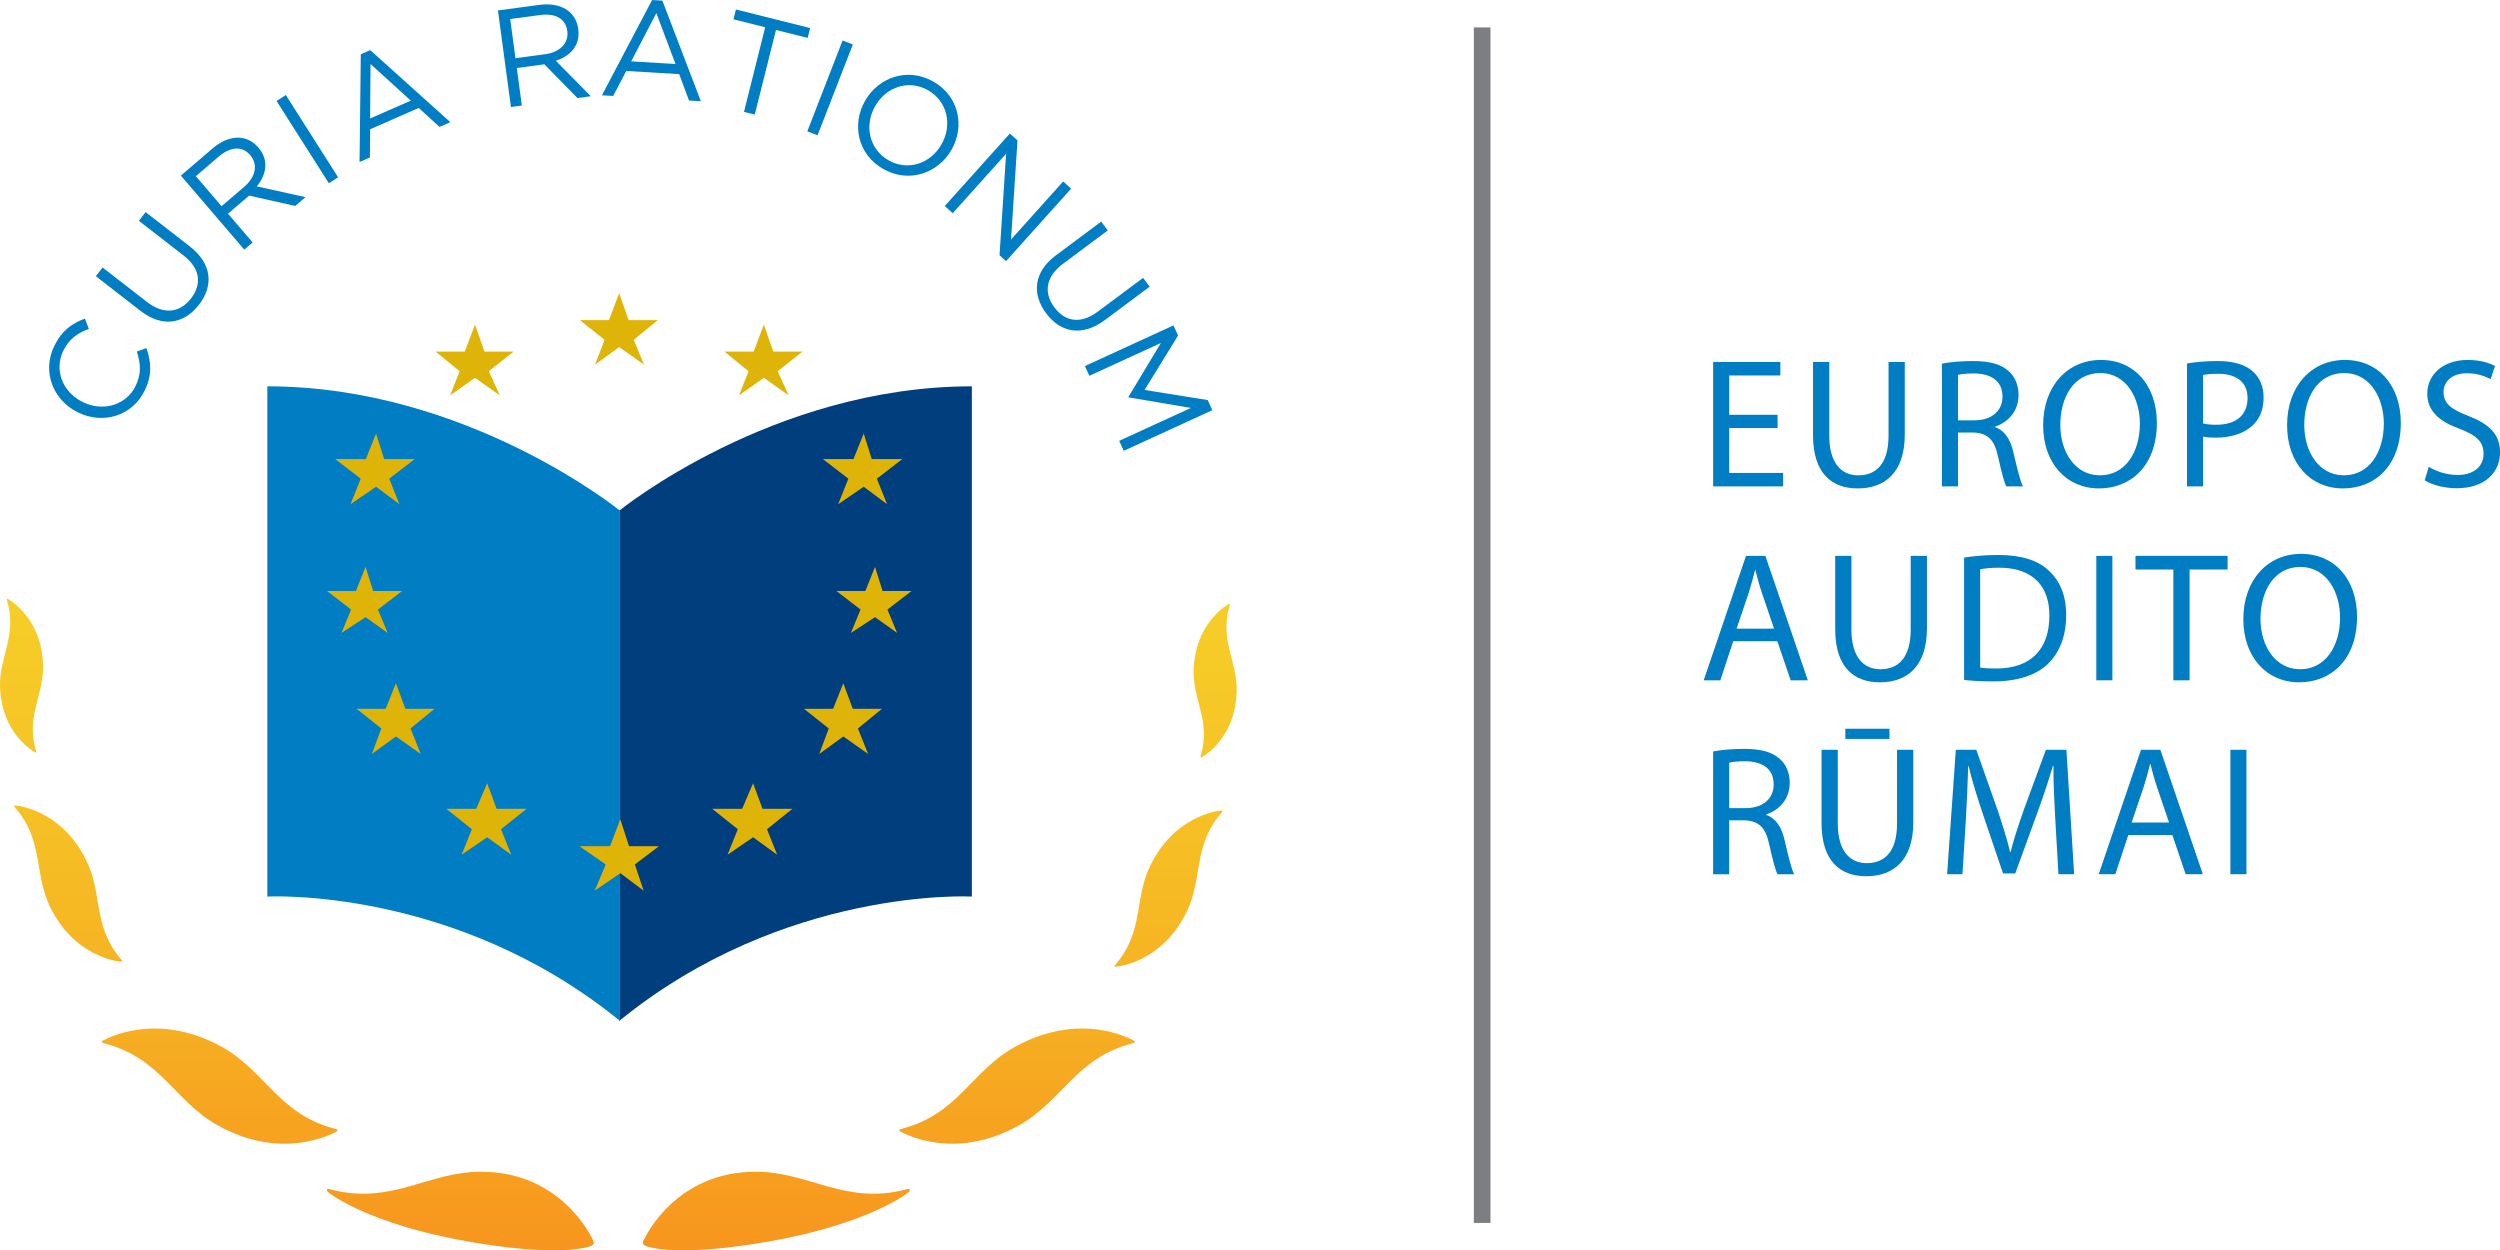 <?xml version="1.0" encoding="utf-8"?>
<!-- Generator: Adobe Illustrator 16.0.0, SVG Export Plug-In . SVG Version: 6.00 Build 0)  -->
<!DOCTYPE svg PUBLIC "-//W3C//DTD SVG 1.1//EN" "http://www.w3.org/Graphics/SVG/1.1/DTD/svg11.dtd">
<svg version="1.1" id="Layer_1" xmlns="http://www.w3.org/2000/svg" xmlns:xlink="http://www.w3.org/1999/xlink" x="0px" y="0px"
	 width="158.702px" height="79.37px" viewBox="0 0 158.702 79.37" enable-background="new 0 0 158.702 79.37" xml:space="preserve">
<line fill="none" stroke="#7D7E81" stroke-width="1.055" stroke-linejoin="round" x1="94.089" y1="77.631" x2="94.089" y2="1.739"/>
<g>
	<g>
		<path fill="#007DC3" d="M4.958,26.183l-0.016-0.008c-1.57-0.77-2.296-2.582-1.494-4.217c0.494-1.008,1.146-1.435,1.942-1.733
			l0.25,0.654c-0.674,0.25-1.248,0.618-1.617,1.372c-0.603,1.229-0.055,2.641,1.222,3.267l0.016,0.007
			c1.286,0.631,2.749,0.197,3.348-1.025c0.373-0.762,0.325-1.405,0.078-2.186l0.607-0.214c0.303,0.867,0.381,1.693-0.113,2.7
			C8.394,26.401,6.554,26.965,4.958,26.183z"/>
		<path fill="#007DC3" d="M8.924,19.738l-2.839-2.206l0.428-0.551l2.805,2.179c1.053,0.819,2.08,0.722,2.807-0.214
			c0.699-0.9,0.6-1.895-0.469-2.724l-2.84-2.206l0.429-0.551l2.798,2.173c1.424,1.106,1.528,2.497,0.58,3.717
			C11.684,20.563,10.306,20.812,8.924,19.738z"/>
		<path fill="#007DC3" d="M11.482,11.148l2.019-1.731c0.576-0.495,1.189-0.717,1.738-0.674c0.423,0.032,0.838,0.246,1.156,0.615
			l0.011,0.014c0.667,0.778,0.521,1.695-0.102,2.461l3.087,0.682l-0.65,0.559l-2.926-0.657l-1.342,1.149l1.564,1.825l-0.53,0.455
			L11.482,11.148z M15.508,11.853c0.704-0.603,0.896-1.396,0.379-2.001l-0.012-0.013c-0.494-0.577-1.236-0.546-1.994,0.104
			l-1.449,1.242l1.634,1.905L15.508,11.853z"/>
		<path fill="#007DC3" d="M17.556,6.408l0.59-0.375l3.318,5.222l-0.59,0.375L17.556,6.408z"/>
		<path fill="#007DC3" d="M22.904,3.446l0.599-0.263l5.086,4.574l-0.688,0.301l-1.32-1.206l-3.084,1.352l-0.016,1.793l-0.656,0.287
			L22.904,3.446z M26.077,6.388l-2.555-2.325l-0.027,3.458L26.077,6.388z"/>
		<path fill="#007DC3" d="M31.61,0.664l2.635-0.356c0.754-0.101,1.388,0.044,1.825,0.378c0.338,0.257,0.571,0.663,0.636,1.144
			l0.003,0.018c0.137,1.016-0.483,1.706-1.423,2.011l2.22,2.25l-0.849,0.115l-2.1-2.142l-1.75,0.236l0.32,2.381l-0.691,0.094
			L31.61,0.664z M34.605,3.442c0.92-0.124,1.513-0.685,1.407-1.473L36.01,1.952c-0.103-0.753-0.741-1.131-1.73-0.998l-1.892,0.255
			l0.335,2.487L34.605,3.442z"/>
		<path fill="#007DC3" d="M41.397,0l0.652,0.04l2.441,6.385l-0.75-0.044l-0.625-1.675l-3.36-0.201l-0.829,1.587l-0.715-0.042
			L41.397,0z M42.88,4.063l-1.213-3.232l-1.6,3.064L42.88,4.063z"/>
		<path fill="#007DC3" d="M48.575,1.731l-2.015-0.505l0.157-0.625l4.712,1.18l-0.157,0.626L49.26,1.903l-1.346,5.372l-0.686-0.171
			L48.575,1.731z"/>
		<path fill="#007DC3" d="M53.489,2.57l0.65,0.253L51.898,8.59l-0.65-0.253L53.489,2.57z"/>
		<path fill="#007DC3" d="M54.915,6.4l0.008-0.015c0.848-1.479,2.701-2.138,4.334-1.203c1.633,0.936,1.996,2.843,1.148,4.323
			l-0.009,0.015c-0.848,1.479-2.701,2.138-4.335,1.202C54.429,9.788,54.066,7.879,54.915,6.4z M59.759,9.176l0.009-0.016
			c0.698-1.218,0.38-2.724-0.847-3.427c-1.227-0.703-2.662-0.223-3.36,0.996l-0.009,0.016c-0.698,1.219-0.38,2.725,0.847,3.427
			C57.624,10.875,59.061,10.394,59.759,9.176z"/>
		<path fill="#007DC3" d="M64.105,8.479l0.487,0.437l-0.412,6.291l3.311-3.688l0.507,0.455l-4.133,4.601l-0.414-0.372l0.417-6.441
			l-3.389,3.773l-0.506-0.455L64.105,8.479z"/>
		<path fill="#007DC3" d="M67.022,16.216l2.883-2.148l0.417,0.56l-2.847,2.121c-1.07,0.797-1.25,1.813-0.543,2.762
			c0.681,0.914,1.666,1.083,2.75,0.276l2.883-2.148l0.417,0.56l-2.841,2.116c-1.445,1.077-2.813,0.807-3.737-0.433
			C65.492,18.657,65.62,17.261,67.022,16.216z"/>
		<path fill="#007DC3" d="M74.491,20.657l0.295,0.643l-2.129,3.455l4.009,0.641l0.294,0.642l-5.622,2.58l-0.291-0.634l4.554-2.089
			l-3.951-0.667l-0.016-0.032l2.064-3.426l-4.545,2.086l-0.283-0.619L74.491,20.657z"/>
	</g>
	<g>
		<defs>
			<path id="SVGID_1_" d="M6.574,66.033c-0.301,0.146,0.101,0.214,0.101,0.214c3.54,0.932,4.418,3.664,7.134,5.185
				c4.054,2.27,7.204,0.569,7.505,0.423c0.301-0.146-0.1-0.213-0.1-0.213c-3.541-0.933-4.376-3.658-7.137-5.188
				c-1.602-0.887-3.06-1.163-4.256-1.163C7.981,65.292,6.757,65.945,6.574,66.033"/>
		</defs>
		<linearGradient id="SVGID_2_" gradientUnits="userSpaceOnUse" x1="13.944" y1="81.858" x2="13.944" y2="10.338">
			<stop  offset="0" style="stop-color:#F7921E"/>
			<stop  offset="0.012" style="stop-color:#F7921E"/>
			<stop  offset="0.05" style="stop-color:#F7971E"/>
			<stop  offset="0.237" style="stop-color:#F6AF22"/>
			<stop  offset="0.425" style="stop-color:#F6C125"/>
			<stop  offset="0.615" style="stop-color:#F6CE28"/>
			<stop  offset="0.805" style="stop-color:#F6D62A"/>
			<stop  offset="0.998" style="stop-color:#F6D82B"/>
			<stop  offset="1" style="stop-color:#F6D82B"/>
		</linearGradient>
		<use xlink:href="#SVGID_1_"  overflow="visible" fill="url(#SVGID_2_)"/>
		<clipPath id="SVGID_3_">
			<use xlink:href="#SVGID_1_"  overflow="visible"/>
		</clipPath>
	</g>
	<g>
		<defs>
			<path id="SVGID_4_" d="M0.994,51.31c1.787,2.092,1.159,4.157,2.185,6.26c1.531,3.139,4.205,3.438,4.453,3.477
				c0.25,0.039,0.031-0.175,0.031-0.175c-1.788-2.093-1.136-4.133-2.186-6.261c-1.545-3.132-4.205-3.437-4.453-3.476
				c-0.021-0.004-0.039-0.005-0.055-0.005C0.81,51.129,0.994,51.31,0.994,51.31"/>
		</defs>
		<linearGradient id="SVGID_5_" gradientUnits="userSpaceOnUse" x1="4.328" y1="81.701" x2="4.328" y2="10.181">
			<stop  offset="0" style="stop-color:#F7921E"/>
			<stop  offset="0.012" style="stop-color:#F7921E"/>
			<stop  offset="0.05" style="stop-color:#F7971E"/>
			<stop  offset="0.237" style="stop-color:#F6AF22"/>
			<stop  offset="0.425" style="stop-color:#F6C125"/>
			<stop  offset="0.615" style="stop-color:#F6CE28"/>
			<stop  offset="0.805" style="stop-color:#F6D62A"/>
			<stop  offset="0.998" style="stop-color:#F6D82B"/>
			<stop  offset="1" style="stop-color:#F6D82B"/>
		</linearGradient>
		<use xlink:href="#SVGID_4_"  overflow="visible" fill="url(#SVGID_5_)"/>
		<clipPath id="SVGID_6_">
			<use xlink:href="#SVGID_4_"  overflow="visible"/>
		</clipPath>
	</g>
	<g>
		<defs>
			<path id="SVGID_7_" d="M0.458,38.163c0.645,2.18-0.522,3.528-0.455,5.46c0.1,2.884,2.019,4.008,2.193,4.121
				c0.174,0.113,0.08-0.122,0.08-0.122c-0.646-2.181,0.532-3.502,0.456-5.461c-0.114-2.884-2.02-4.007-2.194-4.121
				C0.505,38.02,0.48,38.01,0.464,38.01C0.396,38.01,0.458,38.163,0.458,38.163"/>
		</defs>
		<linearGradient id="SVGID_8_" gradientUnits="userSpaceOnUse" x1="1.368" y1="81.698" x2="1.368" y2="10.184">
			<stop  offset="0" style="stop-color:#F7921E"/>
			<stop  offset="0.012" style="stop-color:#F7921E"/>
			<stop  offset="0.05" style="stop-color:#F7971E"/>
			<stop  offset="0.237" style="stop-color:#F6AF22"/>
			<stop  offset="0.425" style="stop-color:#F6C125"/>
			<stop  offset="0.615" style="stop-color:#F6CE28"/>
			<stop  offset="0.805" style="stop-color:#F6D62A"/>
			<stop  offset="0.998" style="stop-color:#F6D82B"/>
			<stop  offset="1" style="stop-color:#F6D82B"/>
		</linearGradient>
		<use xlink:href="#SVGID_7_"  overflow="visible" fill="url(#SVGID_8_)"/>
		<clipPath id="SVGID_9_">
			<use xlink:href="#SVGID_7_"  overflow="visible"/>
		</clipPath>
	</g>
	<linearGradient id="SVGID_10_" gradientUnits="userSpaceOnUse" x1="29.224" y1="81.894" x2="29.224" y2="13.394">
		<stop  offset="0" style="stop-color:#F7921E"/>
		<stop  offset="0.012" style="stop-color:#F7921E"/>
		<stop  offset="0.05" style="stop-color:#F7971E"/>
		<stop  offset="0.237" style="stop-color:#F6AF22"/>
		<stop  offset="0.425" style="stop-color:#F6C125"/>
		<stop  offset="0.615" style="stop-color:#F6CE28"/>
		<stop  offset="0.805" style="stop-color:#F6D62A"/>
		<stop  offset="0.998" style="stop-color:#F6D82B"/>
		<stop  offset="1" style="stop-color:#F6D82B"/>
	</linearGradient>
	<path fill="url(#SVGID_10_)" d="M37.672,78.781c-0.148-0.333-2.091-4.399-7.138-4.399c-3.383,0-5.666,2.127-9.517,1.13
		c0,0-0.415-0.149-0.208,0.149c0.041,0.06,2.577,2.059,8.99,3.166c5.095,0.88,7.193,0.478,7.742,0.256
		C37.681,79.027,37.728,78.904,37.672,78.781z"/>
	<g>
		<defs>
			<path id="SVGID_11_" d="M71.933,66.033c0.302,0.146-0.1,0.214-0.1,0.214c-3.541,0.932-4.419,3.664-7.135,5.185
				c-4.054,2.27-7.201,0.569-7.504,0.423c-0.301-0.146,0.101-0.213,0.101-0.213c3.54-0.933,4.374-3.658,7.135-5.188
				c1.603-0.887,3.06-1.163,4.258-1.163C70.526,65.292,71.751,65.945,71.933,66.033"/>
		</defs>
		
			<linearGradient id="SVGID_12_" gradientUnits="userSpaceOnUse" x1="-5807.733" y1="81.858" x2="-5807.733" y2="10.338" gradientTransform="matrix(-1 0 0 1 -5743.17 0)">
			<stop  offset="0" style="stop-color:#F7921E"/>
			<stop  offset="0.012" style="stop-color:#F7921E"/>
			<stop  offset="0.05" style="stop-color:#F7971E"/>
			<stop  offset="0.237" style="stop-color:#F6AF22"/>
			<stop  offset="0.425" style="stop-color:#F6C125"/>
			<stop  offset="0.615" style="stop-color:#F6CE28"/>
			<stop  offset="0.805" style="stop-color:#F6D62A"/>
			<stop  offset="0.998" style="stop-color:#F6D82B"/>
			<stop  offset="1" style="stop-color:#F6D82B"/>
		</linearGradient>
		<use xlink:href="#SVGID_11_"  overflow="visible" fill="url(#SVGID_12_)"/>
		<clipPath id="SVGID_13_">
			<use xlink:href="#SVGID_11_"  overflow="visible"/>
		</clipPath>
	</g>
	<g>
		<defs>
			<path id="SVGID_14_" d="M77.515,51.626c-1.787,2.092-1.16,4.157-2.186,6.261c-1.532,3.139-4.205,3.438-4.454,3.477
				c-0.248,0.039-0.03-0.175-0.03-0.175c1.788-2.094,1.135-4.134,2.186-6.261c1.545-3.132,4.205-3.437,4.454-3.476
				c0.021-0.004,0.038-0.005,0.053-0.005C77.697,51.446,77.515,51.626,77.515,51.626"/>
		</defs>
		
			<linearGradient id="SVGID_15_" gradientUnits="userSpaceOnUse" x1="-5817.349" y1="82.016" x2="-5817.349" y2="10.5" gradientTransform="matrix(-1 0 0 1 -5743.17 0)">
			<stop  offset="0" style="stop-color:#F7921E"/>
			<stop  offset="0.012" style="stop-color:#F7921E"/>
			<stop  offset="0.05" style="stop-color:#F7971E"/>
			<stop  offset="0.237" style="stop-color:#F6AF22"/>
			<stop  offset="0.425" style="stop-color:#F6C125"/>
			<stop  offset="0.615" style="stop-color:#F6CE28"/>
			<stop  offset="0.805" style="stop-color:#F6D62A"/>
			<stop  offset="0.998" style="stop-color:#F6D82B"/>
			<stop  offset="1" style="stop-color:#F6D82B"/>
		</linearGradient>
		<use xlink:href="#SVGID_14_"  overflow="visible" fill="url(#SVGID_15_)"/>
		<clipPath id="SVGID_16_">
			<use xlink:href="#SVGID_14_"  overflow="visible"/>
		</clipPath>
	</g>
	<g>
		<defs>
			<path id="SVGID_17_" d="M78.05,38.479c-0.645,2.18,0.522,3.528,0.456,5.46c-0.101,2.884-2.02,4.008-2.194,4.121
				s-0.08-0.122-0.08-0.122c0.645-2.181-0.533-3.502-0.455-5.461c0.113-2.883,2.019-4.007,2.193-4.121
				c0.033-0.021,0.058-0.031,0.073-0.031C78.11,38.327,78.05,38.479,78.05,38.479"/>
		</defs>
		
			<linearGradient id="SVGID_18_" gradientUnits="userSpaceOnUse" x1="-5820.31" y1="82.017" x2="-5820.31" y2="10.499" gradientTransform="matrix(-1 0 0 1 -5743.17 0)">
			<stop  offset="0" style="stop-color:#F7921E"/>
			<stop  offset="0.012" style="stop-color:#F7921E"/>
			<stop  offset="0.05" style="stop-color:#F7971E"/>
			<stop  offset="0.237" style="stop-color:#F6AF22"/>
			<stop  offset="0.425" style="stop-color:#F6C125"/>
			<stop  offset="0.615" style="stop-color:#F6CE28"/>
			<stop  offset="0.805" style="stop-color:#F6D62A"/>
			<stop  offset="0.998" style="stop-color:#F6D82B"/>
			<stop  offset="1" style="stop-color:#F6D82B"/>
		</linearGradient>
		<use xlink:href="#SVGID_17_"  overflow="visible" fill="url(#SVGID_18_)"/>
		<clipPath id="SVGID_19_">
			<use xlink:href="#SVGID_17_"  overflow="visible"/>
		</clipPath>
	</g>
	
		<linearGradient id="SVGID_20_" gradientUnits="userSpaceOnUse" x1="-5792.455" y1="81.894" x2="-5792.455" y2="13.387" gradientTransform="matrix(-1 0 0 1 -5743.17 0)">
		<stop  offset="0" style="stop-color:#F7921E"/>
		<stop  offset="0.012" style="stop-color:#F7921E"/>
		<stop  offset="0.05" style="stop-color:#F7971E"/>
		<stop  offset="0.237" style="stop-color:#F6AF22"/>
		<stop  offset="0.425" style="stop-color:#F6C125"/>
		<stop  offset="0.615" style="stop-color:#F6CE28"/>
		<stop  offset="0.805" style="stop-color:#F6D62A"/>
		<stop  offset="0.998" style="stop-color:#F6D82B"/>
		<stop  offset="1" style="stop-color:#F6D82B"/>
	</linearGradient>
	<path fill="url(#SVGID_20_)" d="M40.837,78.78c0.147-0.333,2.09-4.399,7.138-4.399c3.382,0,5.665,2.128,9.515,1.131
		c0,0,0.417-0.149,0.209,0.149c-0.041,0.06-2.577,2.058-8.99,3.166c-5.094,0.88-7.193,0.478-7.742,0.256
		C40.827,79.026,40.78,78.903,40.837,78.78z"/>
	<g>
		<g>
			<defs>
				<rect id="SVGID_21_" x="16.93" y="24.524" width="44.765" height="40.281"/>
			</defs>
			<clipPath id="SVGID_22_">
				<use xlink:href="#SVGID_21_"  overflow="visible"/>
			</clipPath>
			<g clip-path="url(#SVGID_22_)">
				<path fill="#003E7E" d="M39.315,32.415c0,0,9.702-7.891,22.379-7.891v32.39c0,0-11.9-0.647-22.379,7.891V32.415z"/>
				<path fill="#007DC3" d="M39.35,32.415c0,0-9.703-7.891-22.38-7.891v32.39c0,0,11.902-0.647,22.38,7.891V32.415z"/>
			</g>
		</g>
		<g>
			<polygon fill="#DEB408" points="37.777,23.146 38.378,21.571 36.802,20.322 38.657,20.322 39.305,18.612 39.907,20.322 
				41.758,20.322 40.231,21.571 40.88,23.146 39.305,22.035 			"/>
			<polygon fill="#DEB408" points="46.915,25.097 47.519,23.567 45.987,22.321 47.842,22.321 48.491,20.608 49.092,22.321 
				50.943,22.321 49.368,23.567 50.063,25.097 48.491,23.986 			"/>
			<polygon fill="#DEB408" points="28.576,25.097 29.18,23.567 27.649,22.321 29.503,22.321 30.153,20.608 30.754,22.321 
				32.604,22.321 31.03,23.567 31.725,25.097 30.153,23.986 			"/>
			<polygon fill="#DEB408" points="53.208,32.007 53.856,30.388 52.233,29.14 54.18,29.14 54.829,27.522 55.339,29.14 57.282,29.14 
				55.665,30.388 56.312,32.007 54.829,30.899 			"/>
			<polygon fill="#DEB408" points="22.252,32.007 22.899,30.388 21.278,29.14 23.224,29.14 23.873,27.522 24.383,29.14 
				26.327,29.14 24.709,30.388 25.355,32.007 23.873,30.899 			"/>
			<polygon fill="#DEB408" points="54.015,40.18 54.628,38.695 53.097,37.516 54.935,37.516 55.547,35.987 56.027,37.516 
				57.868,37.516 56.335,38.695 56.949,40.18 55.547,39.177 			"/>
			<polygon fill="#DEB408" points="21.675,40.18 22.288,38.695 20.757,37.516 22.595,37.516 23.207,35.987 23.688,37.516 
				25.528,37.516 23.995,38.695 24.609,40.18 23.207,39.177 			"/>
			<polygon fill="#DEB408" points="52.008,47.862 52.61,46.244 51.036,44.994 52.885,44.994 53.534,43.374 54.136,44.994 
				55.989,44.994 54.462,46.244 55.109,47.862 53.534,46.751 			"/>
			<polygon fill="#DEB408" points="23.606,47.862 24.208,46.244 22.634,44.994 24.483,44.994 25.132,43.374 25.734,44.994 
				27.588,44.994 26.06,46.244 26.708,47.862 25.132,46.751 			"/>
			<polygon fill="#DEB408" points="46.186,54.259 46.837,52.64 45.211,51.344 47.11,51.344 47.807,49.723 48.407,51.344 
				50.307,51.344 48.688,52.64 49.336,54.259 47.807,53.15 			"/>
			<polygon fill="#DEB408" points="29.304,54.259 29.954,52.64 28.33,51.344 30.229,51.344 30.925,49.723 31.526,51.344 
				33.426,51.344 31.806,52.64 32.455,54.259 30.925,53.15 			"/>
			<polygon fill="#DEB408" points="37.757,56.54 38.45,54.877 36.784,53.719 38.728,53.719 39.377,52.008 39.933,53.719 
				41.83,53.719 40.302,54.877 40.859,56.54 39.377,55.43 			"/>
		</g>
	</g>
</g>
<g>
	<path fill="#007DC3" d="M112.841,27.174h-3.07v2.848h3.422v0.855h-4.441v-7.898h4.266v0.855h-3.246v2.496h3.07V27.174z"/>
	<path fill="#007DC3" d="M116.124,22.979v4.676c0,1.77,0.785,2.52,1.84,2.52c1.172,0,1.922-0.773,1.922-2.52v-4.676h1.031v4.605
		c0,2.426-1.277,3.422-2.988,3.422c-1.617,0-2.836-0.926-2.836-3.375v-4.652H116.124z"/>
	<path fill="#007DC3" d="M123.276,23.084c0.516-0.105,1.254-0.164,1.957-0.164c1.09,0,1.793,0.199,2.285,0.645
		c0.398,0.352,0.621,0.891,0.621,1.5c0,1.043-0.656,1.734-1.488,2.016v0.035c0.609,0.211,0.973,0.773,1.16,1.594
		c0.258,1.102,0.445,1.863,0.609,2.168h-1.055c-0.129-0.223-0.305-0.902-0.527-1.887c-0.234-1.09-0.656-1.5-1.582-1.535h-0.961
		v3.422h-1.02V23.084z M124.296,26.682h1.043c1.09,0,1.781-0.598,1.781-1.5c0-1.02-0.738-1.465-1.816-1.477
		c-0.492,0-0.844,0.047-1.008,0.094V26.682z"/>
	<path fill="#007DC3" d="M136.919,26.846c0,2.719-1.652,4.16-3.668,4.16c-2.086,0-3.551-1.617-3.551-4.008
		c0-2.508,1.559-4.148,3.668-4.148C135.524,22.85,136.919,24.502,136.919,26.846z M130.79,26.975c0,1.688,0.914,3.199,2.52,3.199
		c1.617,0,2.531-1.488,2.531-3.281c0-1.57-0.82-3.211-2.52-3.211C131.634,23.682,130.79,25.24,130.79,26.975z"/>
	<path fill="#007DC3" d="M138.833,23.072c0.492-0.082,1.137-0.152,1.957-0.152c1.008,0,1.746,0.234,2.215,0.656
		c0.434,0.375,0.691,0.949,0.691,1.652c0,0.715-0.211,1.277-0.609,1.688c-0.539,0.574-1.418,0.867-2.414,0.867
		c-0.305,0-0.586-0.012-0.82-0.07v3.164h-1.02V23.072z M139.853,26.881c0.223,0.059,0.504,0.082,0.844,0.082
		c1.23,0,1.98-0.598,1.98-1.688c0-1.043-0.738-1.547-1.863-1.547c-0.445,0-0.785,0.035-0.961,0.082V26.881z"/>
	<path fill="#007DC3" d="M152.405,26.846c0,2.719-1.652,4.16-3.668,4.16c-2.086,0-3.551-1.617-3.551-4.008
		c0-2.508,1.559-4.148,3.668-4.148C151.011,22.85,152.405,24.502,152.405,26.846z M146.276,26.975c0,1.688,0.914,3.199,2.52,3.199
		c1.617,0,2.531-1.488,2.531-3.281c0-1.57-0.82-3.211-2.52-3.211C147.12,23.682,146.276,25.24,146.276,26.975z"/>
	<path fill="#007DC3" d="M154.179,29.635c0.457,0.281,1.125,0.516,1.828,0.516c1.043,0,1.652-0.551,1.652-1.348
		c0-0.738-0.422-1.16-1.488-1.57c-1.289-0.457-2.086-1.125-2.086-2.238c0-1.23,1.02-2.145,2.555-2.145
		c0.809,0,1.395,0.188,1.746,0.387l-0.281,0.832c-0.258-0.141-0.785-0.375-1.5-0.375c-1.078,0-1.488,0.645-1.488,1.184
		c0,0.738,0.48,1.102,1.57,1.523c1.336,0.516,2.016,1.16,2.016,2.32c0,1.219-0.902,2.273-2.766,2.273
		c-0.762,0-1.594-0.223-2.016-0.504L154.179,29.635z"/>
	<path fill="#007DC3" d="M110.028,40.702l-0.82,2.484h-1.055l2.684-7.898h1.23l2.695,7.898h-1.09l-0.844-2.484H110.028z
		 M112.618,39.905l-0.773-2.273c-0.176-0.516-0.293-0.984-0.41-1.441h-0.023c-0.117,0.469-0.246,0.949-0.398,1.43l-0.773,2.285
		H112.618z"/>
	<path fill="#007DC3" d="M117.531,35.288v4.676c0,1.77,0.785,2.52,1.84,2.52c1.172,0,1.922-0.773,1.922-2.52v-4.676h1.031v4.605
		c0,2.426-1.277,3.422-2.988,3.422c-1.617,0-2.836-0.926-2.836-3.375v-4.652H117.531z"/>
	<path fill="#007DC3" d="M124.683,35.394c0.621-0.094,1.359-0.164,2.168-0.164c1.465,0,2.508,0.34,3.199,0.984
		c0.703,0.645,1.113,1.559,1.113,2.836c0,1.289-0.398,2.344-1.137,3.07c-0.738,0.738-1.957,1.137-3.492,1.137
		c-0.727,0-1.336-0.035-1.852-0.094V35.394z M125.702,42.378c0.258,0.047,0.633,0.059,1.031,0.059c2.18,0,3.363-1.219,3.363-3.352
		c0.012-1.863-1.043-3.047-3.199-3.047c-0.527,0-0.926,0.047-1.195,0.105V42.378z"/>
	<path fill="#007DC3" d="M134.096,35.288v7.898h-1.02v-7.898H134.096z"/>
	<path fill="#007DC3" d="M137.965,36.155h-2.402v-0.867h5.848v0.867h-2.414v7.031h-1.031V36.155z"/>
	<path fill="#007DC3" d="M149.627,39.155c0,2.719-1.652,4.16-3.668,4.16c-2.086,0-3.551-1.617-3.551-4.008
		c0-2.508,1.559-4.148,3.668-4.148C148.232,35.159,149.627,36.812,149.627,39.155z M143.498,39.284c0,1.688,0.914,3.199,2.52,3.199
		c1.617,0,2.531-1.488,2.531-3.281c0-1.57-0.82-3.211-2.52-3.211C144.342,35.991,143.498,37.55,143.498,39.284z"/>
	<path fill="#007DC3" d="M108.751,47.703c0.516-0.105,1.254-0.164,1.957-0.164c1.09,0,1.793,0.199,2.285,0.645
		c0.398,0.352,0.621,0.891,0.621,1.5c0,1.043-0.656,1.734-1.488,2.016v0.035c0.609,0.211,0.973,0.773,1.16,1.594
		c0.258,1.102,0.445,1.863,0.609,2.168h-1.055c-0.129-0.223-0.305-0.902-0.527-1.887c-0.234-1.09-0.656-1.5-1.582-1.535h-0.961
		v3.422h-1.02V47.703z M109.771,51.301h1.043c1.09,0,1.781-0.598,1.781-1.5c0-1.02-0.738-1.465-1.816-1.477
		c-0.492,0-0.844,0.047-1.008,0.094V51.301z"/>
	<path fill="#007DC3" d="M116.664,47.598v4.676c0,1.77,0.785,2.52,1.84,2.52c1.172,0,1.922-0.773,1.922-2.52v-4.676h1.031v4.605
		c0,2.426-1.277,3.422-2.988,3.422c-1.617,0-2.836-0.926-2.836-3.375v-4.652H116.664z M119.945,46.262v0.645h-2.801v-0.645H119.945z
		"/>
	<path fill="#007DC3" d="M130.472,52.027c-0.059-1.102-0.129-2.426-0.117-3.41h-0.035c-0.27,0.926-0.598,1.91-0.996,3l-1.395,3.832
		h-0.773l-1.277-3.762c-0.375-1.113-0.691-2.133-0.914-3.07h-0.023c-0.023,0.984-0.082,2.309-0.152,3.492l-0.211,3.387h-0.973
		l0.551-7.898h1.301l1.348,3.82c0.328,0.973,0.598,1.84,0.797,2.66h0.035c0.199-0.797,0.48-1.664,0.832-2.66l1.406-3.82h1.301
		l0.492,7.898h-0.996L130.472,52.027z"/>
	<path fill="#007DC3" d="M135.104,53.012l-0.82,2.484h-1.055l2.684-7.898h1.23l2.695,7.898h-1.09l-0.844-2.484H135.104z
		 M137.694,52.215l-0.773-2.273c-0.176-0.516-0.293-0.984-0.41-1.441h-0.023c-0.117,0.469-0.246,0.949-0.398,1.43l-0.773,2.285
		H137.694z"/>
	<path fill="#007DC3" d="M142.607,47.598v7.898h-1.02v-7.898H142.607z"/>
</g>
<g>
</g>
<g>
</g>
<g>
</g>
<g>
</g>
<g>
</g>
<g>
</g>
</svg>
